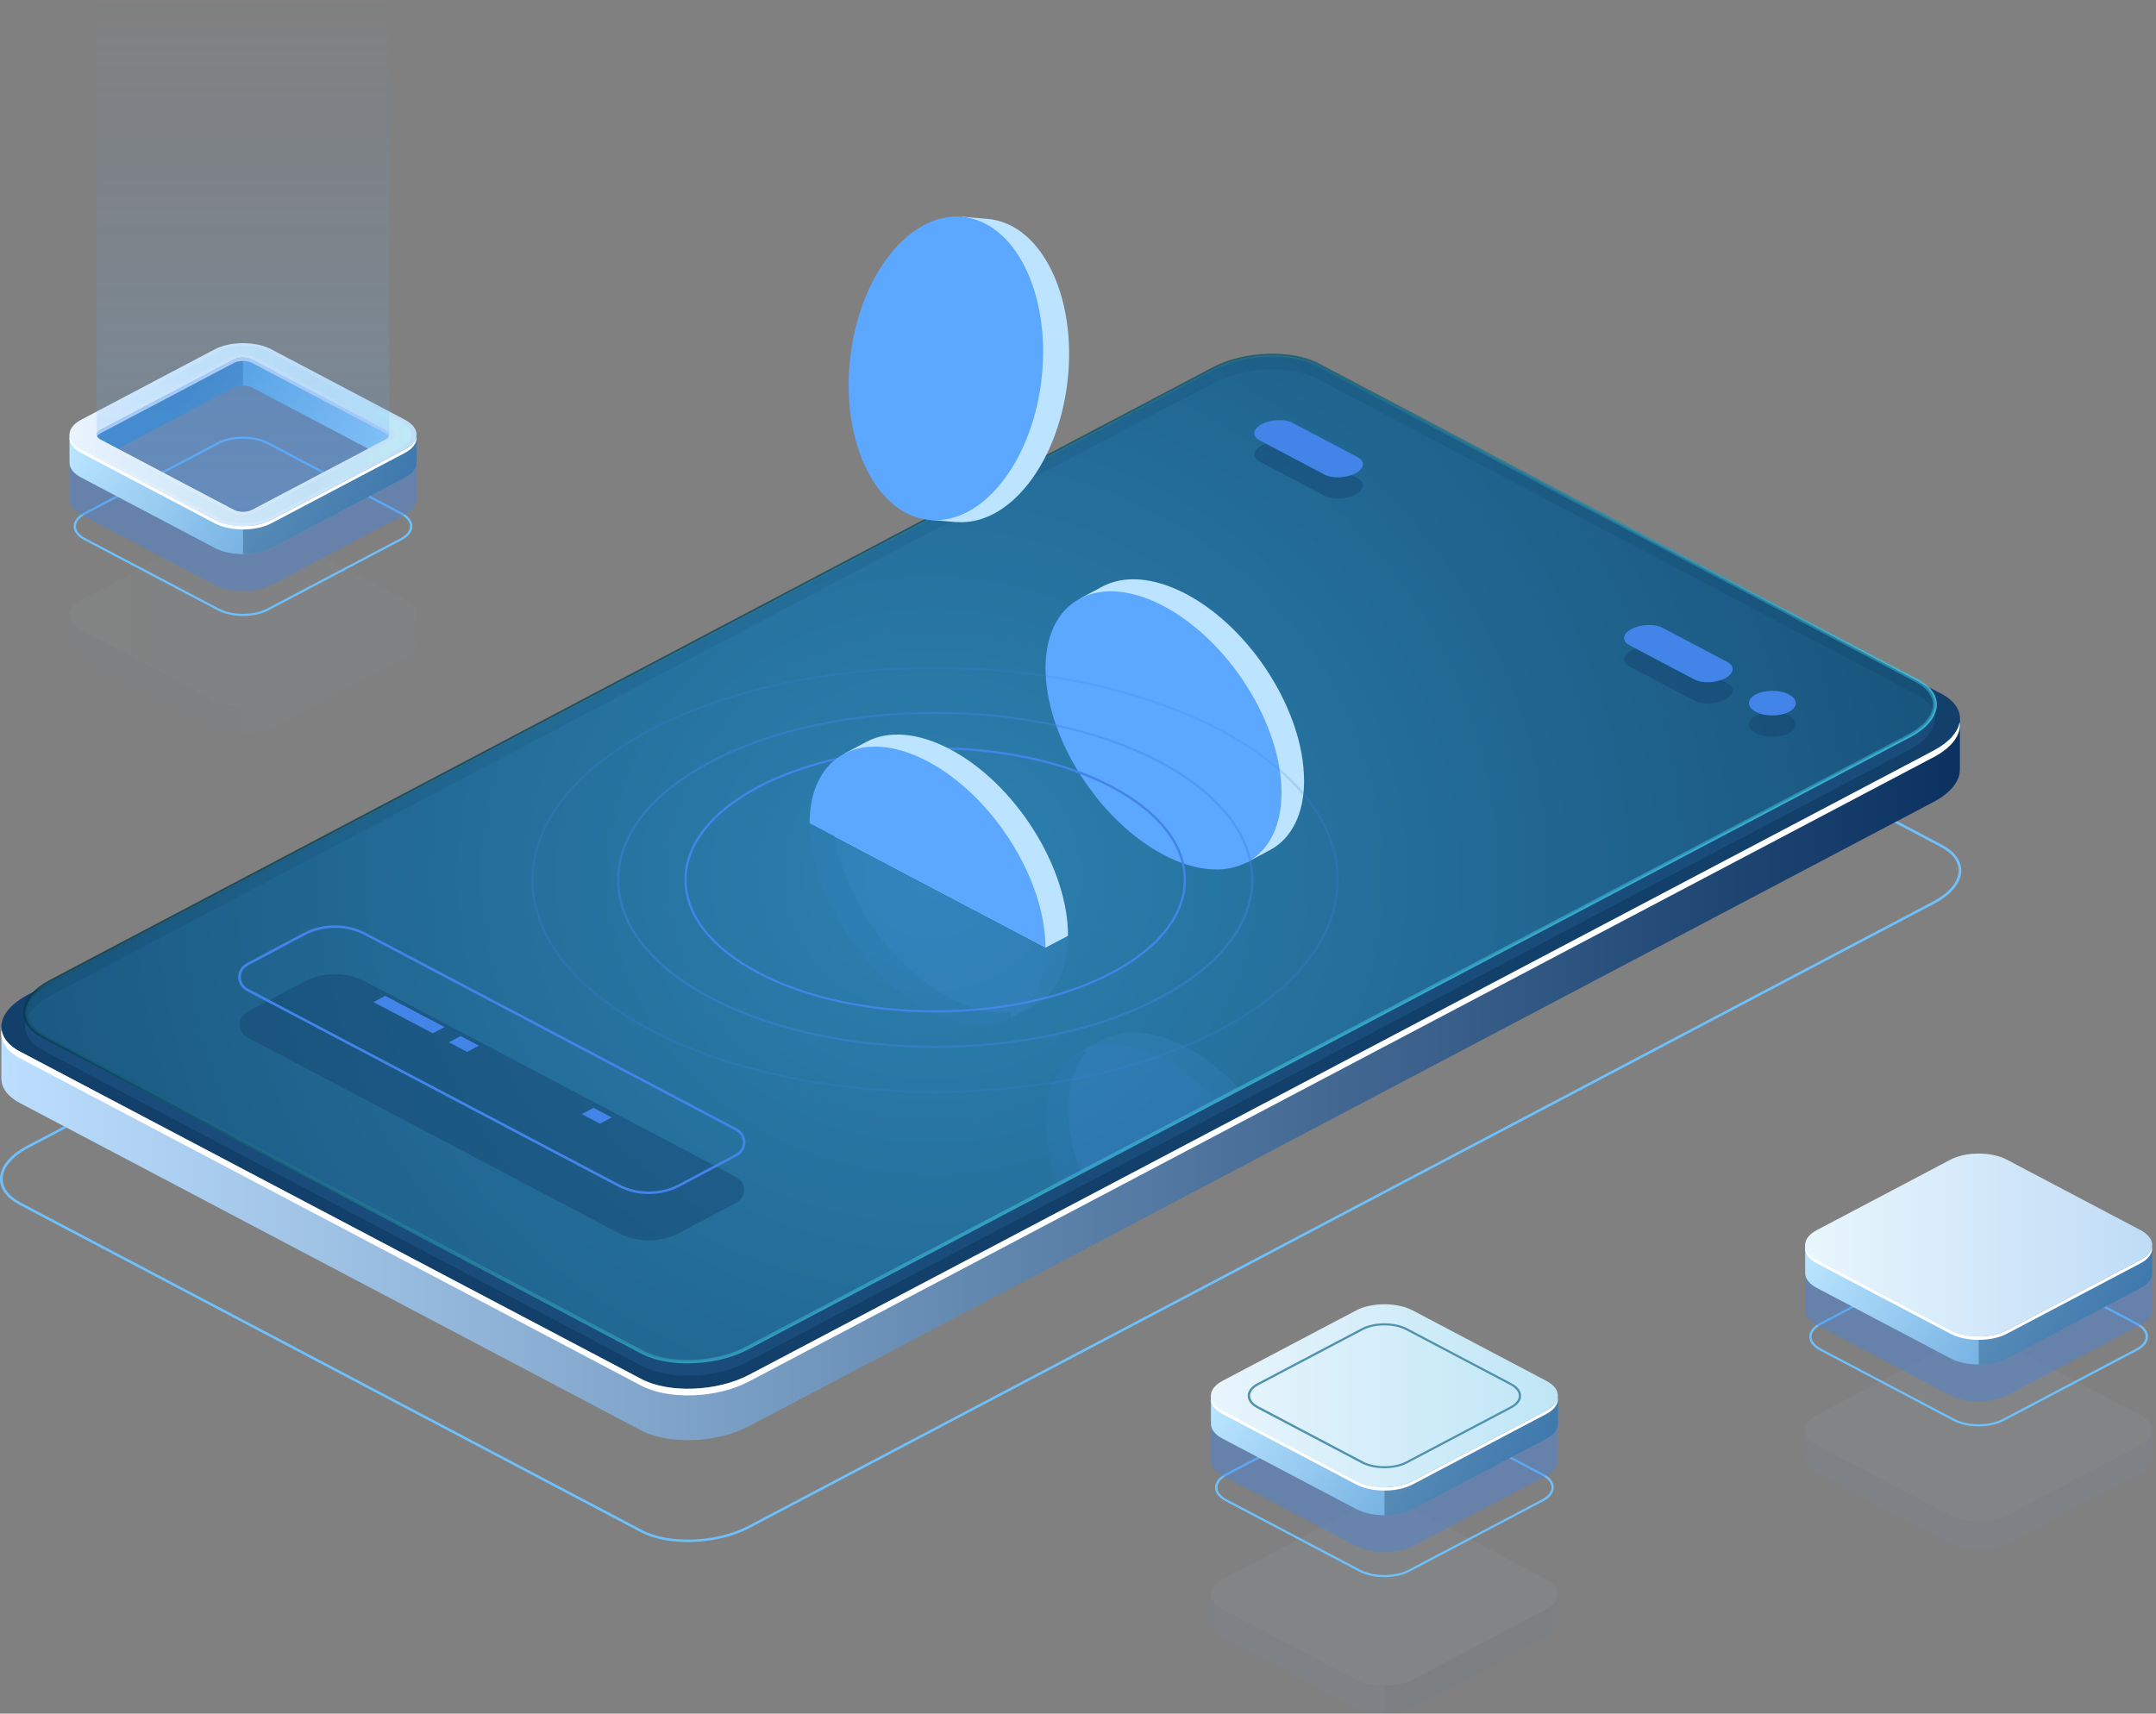 <svg width="566" height="450" viewBox="0 0 566 450" fill="none" xmlns="http://www.w3.org/2000/svg">
<rect x="0" y="0" width="566" height="450" fill="#808080" stroke="none"/>
<path d="M180.604 404.926C175.928 404.926 171.464 404.068 168.152 402.306L5.066 316.346C1.789 314.615 0 312.221 0 309.585C0 306.432 2.586 303.245 7.103 300.868L318.113 136.938C326.562 132.474 339.422 132.005 346.755 135.87L509.823 221.83C513.1 223.561 514.889 225.954 514.889 228.59C514.889 231.744 512.303 234.93 507.786 237.308L196.777 401.238C192.153 403.68 186.22 404.926 180.587 404.926H180.604ZM168.489 401.756C175.627 405.524 188.168 405.039 196.422 400.688L507.432 236.742C511.719 234.477 514.181 231.502 514.181 228.59C514.181 226.197 512.498 223.997 509.469 222.396L346.401 136.436C339.262 132.668 326.721 133.153 318.467 137.504L7.457 301.434C3.171 303.698 0.709 306.674 0.709 309.585C0.709 311.979 2.391 314.178 5.42 315.78L168.489 401.74V401.756Z" fill="#6EC0FC"/>
<path d="M514.552 188.869L491.136 192.557L346.595 116.365C339.351 112.548 326.686 113.018 318.307 117.433L41.768 263.201L0.354 269.719V283.126C0.336 285.568 1.931 287.913 5.225 289.644L168.294 375.604C175.538 379.421 188.203 378.952 196.582 374.536L507.591 210.59C512.09 208.212 514.428 205.188 514.499 202.293H514.517V188.885L514.552 188.869Z" fill="url(#paint0_linear_812_4427)"/>
<path d="M168.311 362.099L5.243 276.139C-2.002 272.322 -1.098 265.643 7.28 261.228L318.29 97.281C326.668 92.866 339.333 92.381 346.578 96.214L509.646 182.174C516.891 185.991 515.987 192.67 507.609 197.085L196.617 361.032C188.239 365.447 175.574 365.932 168.329 362.099H168.311Z" fill="#12406A"/>
<path d="M507.626 197.085L196.617 361.032C188.239 365.447 175.574 365.932 168.329 362.099L5.243 276.139C2.338 274.603 0.761 272.614 0.425 270.495C-0.018 273.244 1.541 275.929 5.243 277.886L168.311 363.846C175.556 367.663 188.221 367.194 196.599 362.778L507.609 198.832C512.622 196.196 514.942 192.735 514.446 189.565C514.021 192.217 511.718 194.918 507.609 197.085H507.626Z" fill="white"/>
<path opacity="0.51" d="M168.648 358.768L11.372 275.848C4.358 272.144 5.243 265.691 13.338 261.422L318.591 100.548C326.686 96.278 338.943 95.809 345.958 99.513L503.216 182.432C510.231 186.136 509.345 192.589 501.25 196.859L196.015 357.732C187.92 362.002 175.663 362.471 168.648 358.768Z" fill="#21588A"/>
<path style="mix-blend-mode:lighten" opacity="0.8" d="M180.534 358.024C175.981 358.024 171.642 357.183 168.4 355.484L11.124 272.549C7.9 270.851 6.129 268.489 6.129 265.885C6.129 262.78 8.662 259.659 13.09 257.314L318.343 96.456C326.562 92.122 339.085 91.653 346.224 95.421L503.482 178.341C506.706 180.039 508.477 182.4 508.477 185.004C508.477 188.109 505.944 191.231 501.516 193.576L196.263 354.433C191.764 356.794 185.989 358.007 180.516 358.007L180.534 358.024ZM168.896 354.676C175.769 358.299 187.814 357.829 195.767 353.641L501.002 192.783C505.094 190.616 507.45 187.786 507.45 185.02C507.45 182.756 505.856 180.686 502.968 179.149L345.71 96.23C338.837 92.607 326.792 93.076 318.839 97.265L13.604 258.122C9.512 260.29 7.156 263.12 7.156 265.885C7.156 268.15 8.75 270.22 11.638 271.756L168.896 354.676Z" fill="url(#paint1_linear_812_4427)"/>
<path style="mix-blend-mode:lighten" opacity="0.5" d="M168.648 355.064L11.372 272.145C4.358 268.441 5.243 261.988 13.338 257.718L318.591 96.844C326.686 92.575 338.943 92.106 345.958 95.809L503.216 178.729C510.231 182.432 509.345 188.885 501.25 193.155L196.015 354.029C187.92 358.299 175.663 358.768 168.648 355.064Z" fill="url(#paint2_radial_812_4427)"/>
<path opacity="0.1" d="M311.364 274.959C302.791 270.446 295.032 270.026 289.435 273.002L283.572 276.123L285.272 276.269C282.19 279.714 280.383 284.808 280.383 291.294C280.383 296.598 281.606 302.259 283.749 307.806L325.34 285.876C321.142 281.412 316.394 277.611 311.346 274.959H311.364Z" fill="#5CA7FF"/>
<path opacity="0.1" d="M305.447 278.112C288.336 269.088 274.467 276.398 274.467 294.431C274.467 299.736 275.689 305.364 277.815 310.911L319.405 288.997C315.207 284.549 310.478 280.749 305.447 278.112Z" fill="#4284E8"/>
<path opacity="0.4" d="M469.632 192.508C467.223 193.77 463.344 193.77 460.935 192.508C458.526 191.247 458.526 189.193 460.935 187.931C463.344 186.67 467.223 186.67 469.632 187.931C472.041 189.193 472.041 191.247 469.632 192.508Z" fill="#12406A"/>
<path opacity="0.4" d="M436.455 170.432L453.477 179.408C455.55 180.508 455.302 182.416 452.893 183.678C450.484 184.939 446.853 185.085 444.78 183.985L427.758 175.009C425.685 173.909 425.933 172.001 428.342 170.739C430.751 169.478 434.382 169.332 436.455 170.432Z" fill="#12406A"/>
<path opacity="0.4" d="M339.386 116.624L356.409 125.6C358.481 126.7 358.233 128.608 355.824 129.87C353.415 131.132 349.784 131.277 347.711 130.177L330.689 121.201C328.616 120.101 328.864 118.193 331.273 116.932C333.682 115.67 337.314 115.524 339.386 116.624Z" fill="#12406A"/>
<path d="M469.632 186.929C467.223 188.19 463.344 188.19 460.935 186.929C458.526 185.667 458.526 183.613 460.935 182.352C463.344 181.09 467.223 181.09 469.632 182.352C472.041 183.613 472.041 185.667 469.632 186.929Z" fill="#4284E8"/>
<path d="M436.455 164.852L453.477 173.828C455.55 174.928 455.302 176.837 452.893 178.098C450.484 179.36 446.853 179.505 444.78 178.405L427.758 169.429C425.685 168.329 425.933 166.421 428.342 165.16C430.751 163.898 434.382 163.752 436.455 164.852Z" fill="#4284E8"/>
<path d="M339.386 111.061L356.409 120.037C358.481 121.136 358.233 123.045 355.824 124.306C353.415 125.568 349.784 125.713 347.711 124.614L330.689 115.638C328.616 114.538 328.864 112.629 331.273 111.368C333.682 110.106 337.314 109.961 339.386 111.061Z" fill="#4284E8"/>
<g opacity="0.05">
<path d="M565 382.768V375.523L562.803 374.407C562.183 377.836 557.773 380.084 554.088 380.553L528.989 393.96L518.024 397.567L483.058 381.086L483.873 380.666C480.879 379.388 479.268 376.477 477.656 373.809L475.3 375.086L473.9 375.442V382.882C473.9 384.305 474.928 385.728 476.982 386.796L512.019 405.265C516.129 407.432 522.789 407.432 526.898 405.265L561.935 386.796C563.955 385.728 564.982 384.337 565.017 382.946C565.017 382.882 565.017 382.817 565.017 382.752L565 382.768Z" fill="#5CA7FF"/>
<path opacity="0.3" d="M554.088 380.537L528.989 393.944L519.459 397.082V406.882C522.151 406.882 524.844 406.349 526.899 405.265L561.935 386.796C563.955 385.728 564.982 384.337 565.018 382.946C565.018 382.882 565.018 382.817 565.018 382.752V375.507L563.016 374.488H562.803C562.113 377.852 557.755 380.067 554.106 380.537H554.088Z" fill="#5CA7FF"/>
<path d="M512.002 397.906L476.965 379.437C472.855 377.27 472.855 373.76 476.965 371.593L512.002 353.123C516.111 350.956 522.771 350.956 526.881 353.123L561.918 371.593C566.027 373.76 566.027 377.27 561.918 379.437L526.881 397.906C522.771 400.074 516.111 400.074 512.002 397.906Z" fill="url(#paint3_linear_812_4427)"/>
<g opacity="0.3">
<path d="M512.002 397.906L476.965 379.437C472.855 377.27 472.855 373.76 476.965 371.593L512.002 353.123C516.111 350.956 522.771 350.956 526.881 353.123L561.918 371.593C566.027 373.76 566.027 377.27 561.918 379.437L526.881 397.906C522.771 400.074 516.111 400.074 512.002 397.906Z" fill="#5CA7FF"/>
</g>
</g>
<path d="M519.442 374.553C517.05 374.553 514.659 374.067 512.835 373.113L477.798 354.643C475.973 353.689 474.981 352.395 474.981 351.004C474.981 349.614 475.991 348.32 477.798 347.366L512.835 328.896C516.484 326.987 522.4 326.971 526.049 328.896L561.086 347.366C562.91 348.32 563.902 349.614 563.902 351.004C563.902 352.395 562.892 353.689 561.086 354.643L526.049 373.113C524.224 374.067 521.833 374.553 519.442 374.553ZM519.442 328.006C517.157 328.006 514.872 328.459 513.136 329.381L478.099 347.851C476.469 348.708 475.584 349.824 475.584 351.004C475.584 352.185 476.469 353.301 478.099 354.158L513.136 372.628C516.608 374.455 522.258 374.455 525.73 372.628L560.767 354.158C562.396 353.301 563.282 352.185 563.282 351.004C563.282 349.824 562.396 348.708 560.767 347.851L525.73 329.381C523.994 328.459 521.709 328.006 519.424 328.006H519.442Z" fill="#6EC0FC"/>
<path opacity="0.4" d="M565 343.921V332.971L562.804 331.855C562.184 335.284 557.773 337.532 554.089 338.001L528.989 351.409L518.025 355.015L483.059 338.535L483.873 338.114C480.88 336.837 479.268 333.926 477.656 331.257L475.3 332.535L473.901 332.891V344.034C473.901 345.457 474.928 346.88 476.983 347.948L512.02 366.417C516.129 368.585 522.789 368.585 526.899 366.417L561.936 347.948C563.955 346.88 564.982 345.489 565.018 344.098C565.018 344.034 565.018 343.969 565.018 343.904L565 343.921Z" fill="#4284E8"/>
<path d="M565 334.185V326.939L562.804 325.823C562.184 329.252 557.773 331.5 554.089 331.969L528.989 345.376L518.025 348.983L483.059 332.502L483.873 332.082C480.88 330.804 479.268 327.893 477.656 325.225L475.3 326.502L473.901 326.858V334.298C473.901 335.721 474.928 337.144 476.983 338.212L512.02 356.681C516.129 358.848 522.789 358.848 526.899 356.681L561.936 338.212C563.955 337.144 564.982 335.753 565.018 334.362C565.018 334.298 565.018 334.233 565.018 334.168L565 334.185Z" fill="url(#paint4_linear_812_4427)"/>
<path opacity="0.3" d="M554.089 331.969L528.989 345.376L519.459 348.514V358.315C522.152 358.315 524.844 357.781 526.899 356.698L561.936 338.228C563.955 337.16 564.983 335.77 565.018 334.379C565.018 334.314 565.018 334.249 565.018 334.185V326.939L563.016 325.92H562.804C562.113 329.284 557.756 331.5 554.107 331.969H554.089Z" fill="#052A4C"/>
<path d="M512.002 349.322L476.965 330.853C472.856 328.686 472.856 325.176 476.965 323.009L512.002 304.539C516.112 302.372 522.772 302.372 526.881 304.539L561.918 323.009C566.028 325.176 566.028 328.686 561.918 330.853L526.881 349.322C522.772 351.49 516.112 351.49 512.002 349.322Z" fill="url(#paint5_linear_812_4427)"/>
<path d="M561.918 330.853L526.881 349.323C522.772 351.49 516.112 351.49 512.002 349.323L476.965 330.853C475.123 329.883 474.113 328.653 473.919 327.376C473.671 328.945 474.698 330.546 476.965 331.742L512.002 350.212C516.112 352.379 522.772 352.379 526.881 350.212L561.918 331.742C564.185 330.546 565.195 328.928 564.965 327.376C564.77 328.637 563.76 329.883 561.918 330.853Z" fill="white"/>
<g opacity="0.05">
<path d="M408.999 425.87V418.624L406.803 417.508C406.183 420.937 401.772 423.185 398.088 423.654L372.988 437.061L362.024 440.668L327.058 424.188L327.872 423.767C324.879 422.489 323.267 419.578 321.655 416.91L319.299 418.187L317.9 418.543V425.983C317.9 427.406 318.927 428.829 320.982 429.897L356.019 448.366C360.128 450.534 366.789 450.534 370.898 448.366L405.935 429.897C407.954 428.829 408.982 427.438 409.017 426.047C409.017 425.983 409.017 425.918 409.017 425.853L408.999 425.87Z" fill="#5CA7FF"/>
<path opacity="0.3" d="M398.088 423.654L372.988 437.062L363.458 440.199V450C366.151 450 368.843 449.466 370.898 448.383L405.935 429.913C407.954 428.846 408.982 427.455 409.017 426.064C409.017 425.999 409.017 425.935 409.017 425.87V418.624L407.015 417.605H406.803C406.112 420.969 401.755 423.185 398.106 423.654H398.088Z" fill="#052A4C"/>
<path d="M356.001 441.008L320.964 422.538C316.855 420.371 316.855 416.861 320.964 414.694L356.001 396.225C360.111 394.057 366.771 394.057 370.88 396.225L405.917 414.694C410.027 416.861 410.027 420.371 405.917 422.538L370.88 441.008C366.771 443.175 360.111 443.175 356.001 441.008Z" fill="url(#paint6_linear_812_4427)"/>
<g opacity="0.3">
<path d="M356.001 441.008L320.964 422.538C316.855 420.371 316.855 416.861 320.964 414.694L356.001 396.225C360.111 394.057 366.771 394.057 370.88 396.225L405.917 414.694C410.027 416.861 410.027 420.371 405.917 422.538L370.88 441.008C366.771 443.175 360.111 443.175 356.001 441.008Z" fill="#5CA7FF"/>
</g>
</g>
<path d="M363.441 414.144C361.049 414.144 358.658 413.659 356.834 412.705L321.797 394.235C319.972 393.281 318.98 391.987 318.98 390.596C318.98 389.205 319.99 387.912 321.797 386.957L356.834 368.488C360.483 366.563 366.399 366.563 370.048 368.488L405.085 386.957C406.909 387.912 407.901 389.205 407.901 390.596C407.901 391.987 406.891 393.281 405.085 394.235L370.048 412.705C368.223 413.659 365.832 414.144 363.441 414.144ZM357.153 412.22C360.624 414.047 366.275 414.047 369.747 412.22L404.784 393.75C406.413 392.893 407.299 391.777 407.299 390.596C407.299 389.416 406.413 388.3 404.784 387.442L369.747 368.973C366.275 367.145 360.624 367.145 357.153 368.973L322.116 387.442C320.504 388.3 319.6 389.416 319.6 390.596C319.6 391.777 320.486 392.893 322.116 393.75L357.153 412.22Z" fill="#6EC0FC"/>
<path opacity="0.4" d="M408.999 383.496V372.547L406.803 371.431C406.183 374.86 401.772 377.108 398.088 377.577L372.988 390.984L362.024 394.591L327.058 378.111L327.872 377.69C324.879 376.412 323.267 373.501 321.655 370.833L319.299 372.11L317.9 372.466V383.61C317.9 385.033 318.927 386.456 320.982 387.523L356.019 405.993C360.128 408.16 366.789 408.16 370.898 405.993L405.935 387.523C407.954 386.456 408.982 385.065 409.017 383.674C409.017 383.61 409.017 383.545 409.017 383.48L408.999 383.496Z" fill="#4284E8"/>
<path d="M408.999 373.76V366.515L406.803 365.399C406.183 368.827 401.772 371.075 398.088 371.544L372.988 384.952L362.024 388.559L327.058 372.078L327.872 371.658C324.879 370.38 323.267 367.469 321.655 364.8L319.299 366.078L317.9 366.434V373.873C317.9 375.297 318.927 376.72 320.982 377.787L356.019 396.257C360.128 398.424 366.789 398.424 370.898 396.257L405.935 377.787C407.954 376.72 408.982 375.329 409.017 373.938C409.017 373.873 409.017 373.809 409.017 373.744L408.999 373.76Z" fill="url(#paint7_linear_812_4427)"/>
<path opacity="0.3" d="M398.088 371.545L372.988 384.952L363.458 388.09V397.891C366.151 397.891 368.843 397.357 370.898 396.273L405.935 377.804C407.954 376.736 408.982 375.345 409.017 373.954C409.017 373.89 409.017 373.825 409.017 373.76V366.515L407.015 365.496H406.803C406.112 368.86 401.755 371.076 398.106 371.545H398.088Z" fill="#052A4C"/>
<path d="M356.001 388.898L320.964 370.428C316.855 368.261 316.855 364.752 320.964 362.585L356.001 344.115C360.111 341.948 366.771 341.948 370.88 344.115L405.917 362.585C410.027 364.752 410.027 368.261 405.917 370.428L370.88 388.898C366.771 391.065 360.111 391.065 356.001 388.898Z" fill="url(#paint8_linear_812_4427)"/>
<path d="M363.441 385.55C361.28 385.55 359.119 385.114 357.471 384.256L330.104 369.83C328.457 368.957 327.554 367.792 327.554 366.515C327.554 365.237 328.457 364.072 330.104 363.215L357.471 348.789C360.766 347.058 366.115 347.058 369.41 348.789L396.777 363.215C398.424 364.089 399.328 365.253 399.328 366.531C399.328 367.792 398.424 368.973 396.777 369.83L369.41 384.256C367.763 385.13 365.602 385.55 363.441 385.55ZM357.79 383.771C360.908 385.421 365.992 385.421 369.109 383.771L396.476 369.345C397.929 368.585 398.726 367.582 398.726 366.531C398.726 365.479 397.929 364.477 396.476 363.7L369.109 349.274C365.992 347.624 360.908 347.624 357.79 349.274L330.423 363.7C328.971 364.461 328.174 365.463 328.174 366.515C328.174 367.566 328.971 368.569 330.423 369.329L357.79 383.755V383.771Z" fill="#5193AF"/>
<path d="M405.917 370.429L370.88 388.898C366.771 391.066 360.111 391.066 356.001 388.898L320.964 370.429C319.122 369.458 318.112 368.229 317.918 366.951C317.67 368.52 318.697 370.121 320.964 371.318L356.001 389.788C360.111 391.955 366.771 391.955 370.88 389.788L405.917 371.318C408.184 370.121 409.194 368.504 408.964 366.951C408.769 368.213 407.759 369.458 405.917 370.429Z" fill="white"/>
<g opacity="0.05">
<path opacity="0.3" d="M109.344 168.734V161.488L107.148 160.372C106.528 163.801 102.117 166.049 98.433 166.518L73.333 179.926L62.368 183.532L27.402 167.052L28.217 166.631C25.224 165.354 23.612 162.442 22 159.774L19.644 161.052L18.245 161.407V168.847C18.245 170.27 19.272 171.693 21.327 172.761L56.364 191.231C60.473 193.398 67.133 193.398 71.243 191.231L106.28 172.761C108.299 171.693 109.326 170.303 109.362 168.912C109.362 168.847 109.362 168.782 109.362 168.718L109.344 168.734Z" fill="#5CA7FF"/>
<path opacity="0.3" d="M98.433 166.518L73.333 179.925L63.803 183.063V192.864C66.496 192.864 69.188 192.33 71.243 191.247L106.28 172.777C108.299 171.71 109.326 170.319 109.362 168.928C109.362 168.863 109.362 168.798 109.362 168.734V161.488L107.36 160.469H107.148C106.457 163.833 102.099 166.049 98.45 166.518H98.433Z" fill="#5CA7FF"/>
<path d="M56.364 183.888L21.327 165.418C17.217 163.251 17.217 159.742 21.327 157.574L56.364 139.105C60.473 136.937 67.133 136.937 71.243 139.105L106.28 157.574C110.389 159.742 110.389 163.251 106.28 165.418L71.243 183.888C67.133 186.055 60.473 186.055 56.364 183.888Z" fill="url(#paint9_linear_812_4427)"/>
<g opacity="0.3">
<path d="M56.364 183.888L21.327 165.418C17.217 163.251 17.217 159.742 21.327 157.574L56.364 139.105C60.473 136.937 67.133 136.937 71.243 139.105L106.28 157.574C110.389 159.742 110.389 163.251 106.28 165.418L71.243 183.888C67.133 186.055 60.473 186.055 56.364 183.888Z" fill="#052A4C"/>
</g>
</g>
<path d="M63.803 161.747C61.412 161.747 59.02 161.262 57.196 160.308L22.159 141.838C20.335 140.884 19.343 139.59 19.343 138.199C19.343 136.808 20.352 135.514 22.159 134.56L57.196 116.09C60.845 114.166 66.761 114.166 70.41 116.09L105.447 134.56C107.271 135.514 108.263 136.808 108.263 138.199C108.263 139.59 107.254 140.884 105.447 141.838L70.41 160.308C68.586 161.262 66.194 161.747 63.803 161.747ZM63.803 115.201C61.518 115.201 59.251 115.654 57.497 116.576L22.46 135.045C20.831 135.902 19.945 137.018 19.945 138.199C19.945 139.38 20.831 140.496 22.46 141.353L57.497 159.822C60.969 161.65 66.62 161.65 70.091 159.822L105.128 141.353C106.758 140.496 107.643 139.38 107.643 138.199C107.643 137.018 106.758 135.902 105.128 135.045L70.091 116.576C68.355 115.654 66.07 115.201 63.785 115.201H63.803Z" fill="#6EC0FC"/>
<path opacity="0.4" d="M109.344 131.115V120.166L107.148 119.05C106.528 122.479 102.117 124.727 98.433 125.196L73.333 138.603L62.368 142.21L27.402 125.73L28.217 125.309C25.224 124.031 23.612 121.12 22 118.452L19.644 119.729L18.245 120.085V131.228C18.245 132.652 19.272 134.075 21.327 135.142L56.364 153.612C60.473 155.779 67.133 155.779 71.243 153.612L106.28 135.142C108.299 134.075 109.326 132.684 109.362 131.293C109.362 131.228 109.362 131.164 109.362 131.099L109.344 131.115Z" fill="#4284E8"/>
<path d="M109.344 121.379V114.134L107.148 113.018C106.528 116.446 102.117 118.694 98.433 119.163L73.333 132.571L62.368 136.177L27.402 119.697L28.217 119.277C25.224 117.999 23.612 115.088 22 112.419L19.644 113.697L18.245 114.053V121.492C18.245 122.916 19.272 124.339 21.327 125.406L56.364 143.876C60.473 146.043 67.133 146.043 71.243 143.876L106.28 125.406C108.299 124.339 109.326 122.948 109.362 121.557C109.362 121.492 109.362 121.428 109.362 121.363L109.344 121.379Z" fill="url(#paint10_linear_812_4427)"/>
<path opacity="0.3" d="M98.432 119.147L73.332 132.555L63.803 135.692V145.493C66.495 145.493 69.188 144.959 71.242 143.876L106.279 125.406C108.298 124.339 109.326 122.948 109.361 121.557C109.361 121.492 109.361 121.428 109.361 121.363V114.117L107.36 113.098H107.147C106.456 116.462 102.099 118.678 98.45 119.147H98.432Z" fill="#052A4C"/>
<path d="M28.217 119.26L61.411 101.761C62.722 101.066 64.866 101.066 66.176 101.761L98.804 118.953L98.45 119.147C102.134 118.678 106.545 116.43 107.165 113.001L70.552 94.402L59.906 91.831L51.226 96.489L22 112.403C23.611 115.055 25.223 117.983 28.217 119.26Z" fill="url(#paint11_linear_812_4427)"/>
<path opacity="0.3" d="M63.803 92.785L59.906 91.847L51.226 96.505L22 112.419C23.611 115.071 25.223 117.999 28.217 119.276L61.411 101.777C62.067 101.438 62.935 101.26 63.803 101.26V92.801V92.785Z" fill="#052A4C"/>
<path d="M56.364 136.517L21.327 118.047C17.217 115.88 17.217 112.371 21.327 110.203L56.364 91.734C60.473 89.567 67.133 89.567 71.243 91.734L106.28 110.203C110.389 112.371 110.389 115.88 106.28 118.047L71.243 136.517C67.133 138.684 60.473 138.684 56.364 136.517ZM66.177 94.402C64.866 93.707 62.723 93.707 61.412 94.402L26.375 112.872C25.064 113.567 25.064 114.683 26.375 115.379L61.412 133.849C62.723 134.544 64.866 134.544 66.177 133.849L101.214 115.379C102.524 114.683 102.524 113.567 101.214 112.872L66.177 94.402Z" fill="url(#paint12_linear_812_4427)"/>
<path d="M101.214 112.872L66.177 94.402C64.866 93.707 62.723 93.707 61.412 94.402L26.375 112.872C25.507 113.341 25.206 113.988 25.507 114.586C25.649 114.295 25.95 114.02 26.375 113.778L61.412 95.308C62.723 94.613 64.866 94.613 66.177 95.308L101.214 113.778C101.656 114.004 101.94 114.295 102.081 114.586C102.383 113.988 102.081 113.341 101.214 112.872Z" fill="white"/>
<path d="M106.279 118.048L71.243 136.517C67.133 138.684 60.473 138.684 56.363 136.517L21.326 118.048C19.484 117.077 18.475 115.848 18.28 114.57C18.032 116.139 19.059 117.74 21.326 118.937L56.363 137.407C60.473 139.574 67.133 139.574 71.243 137.407L106.279 118.937C108.547 117.74 109.556 116.123 109.326 114.57C109.131 115.832 108.122 117.077 106.279 118.048Z" fill="white"/>
<path d="M57.337 135.999L22.301 117.53C18.74 115.654 18.74 112.597 22.301 110.721L57.337 92.251C60.898 90.375 66.69 90.375 70.233 92.251L105.27 110.721C108.83 112.597 108.83 115.654 105.27 117.514L70.233 135.983C66.672 137.859 60.88 137.859 57.337 135.983V135.999ZM67.151 93.885C65.291 92.898 62.262 92.898 60.402 93.885L25.365 112.354C23.505 113.341 23.505 114.926 25.365 115.913L60.402 134.382C62.262 135.369 65.291 135.369 67.151 134.382L102.187 115.913C104.047 114.926 104.047 113.341 102.187 112.354L67.151 93.885Z" fill="url(#paint13_linear_812_4427)"/>
<path opacity="0.4" d="M66.176 94.402C64.866 93.707 62.722 93.707 61.411 94.402L26.375 112.872C25.064 113.568 25.064 114.683 26.375 115.379L61.411 133.849C62.722 134.544 64.866 134.544 66.176 133.849L101.213 115.379C102.524 114.683 102.524 113.568 101.213 112.872L66.176 94.402Z" fill="#4284E8"/>
<path style="mix-blend-mode:lighten" opacity="0.2" d="M102.188 114.101V0H25.383V114.101C25.383 114.57 25.702 115.023 26.375 115.379L61.412 133.848C62.722 134.544 64.866 134.544 66.177 133.848L101.213 115.379C101.886 115.023 102.205 114.554 102.188 114.101Z" fill="url(#paint14_linear_812_4427)"/>
<path d="M342.344 204.962C342.344 186.929 328.475 164.998 311.364 155.973C302.791 151.461 295.032 151.041 289.435 154.016L283.572 157.138L285.272 157.283C282.19 160.728 280.383 165.823 280.383 172.308C280.383 190.341 294.253 212.272 311.364 221.296C317.245 224.402 322.736 225.566 327.412 225.032L327.288 226.472L333.24 223.302C333.24 223.302 333.293 223.27 333.311 223.27L333.559 223.14C338.996 220.116 342.362 213.857 342.362 204.978L342.344 204.962Z" fill="#BCE3FF"/>
<path d="M327.354 226.438C339.452 220.06 339.454 199.382 327.357 180.252C315.261 161.123 295.647 150.785 283.549 157.162C271.451 163.54 271.45 184.218 283.546 203.348C295.642 222.477 315.256 232.815 327.354 226.438Z" fill="#5CA7FF"/>
<path d="M269.985 127.007C281.446 112.322 284.103 87.108 275.901 70.709C271.792 62.493 265.752 58.029 259.286 57.479L252.538 56.913L253.831 57.932C249.119 59.113 244.425 62.299 240.298 67.571C228.837 82.256 226.18 107.47 234.382 123.87C237.198 129.514 240.935 133.379 245.08 135.417L244.071 136.517L250.926 137.083C250.926 137.083 250.979 137.083 251.014 137.083H251.298C257.639 137.52 264.37 134.188 270.003 126.975L269.985 127.007Z" fill="#BCE3FF"/>
<path d="M273.495 98.949C275.81 76.961 266.413 58.148 252.508 56.927C238.602 55.707 225.453 72.542 223.138 94.53C220.824 116.518 230.22 135.332 244.126 136.552C258.031 137.773 271.181 120.937 273.495 98.949Z" fill="#5CA7FF"/>
<path opacity="0.4" d="M245.506 275.169C224.144 275.169 202.764 270.883 186.503 262.311C170.685 253.966 161.97 242.871 161.97 231.049C161.97 219.226 170.685 208.131 186.503 199.786C219.042 182.626 271.97 182.643 304.509 199.786C320.327 208.131 329.042 219.226 329.042 231.049C329.042 242.871 320.327 253.982 304.509 262.311L304.349 262.069L304.509 262.311C288.248 270.883 266.868 275.169 245.506 275.169ZM245.506 187.462C224.25 187.462 202.994 191.732 186.804 200.255C171.181 208.487 162.59 219.42 162.59 231.032C162.59 242.645 171.199 253.578 186.822 261.81C219.184 278.872 271.846 278.872 304.208 261.81C319.831 253.578 328.422 242.645 328.422 231.032C328.422 219.42 319.813 208.487 304.19 200.255C288 191.716 266.744 187.462 245.488 187.462H245.506Z" fill="#4284E8"/>
<path opacity="0.2" d="M245.506 286.991C218.387 286.991 191.268 281.557 170.632 270.673C150.58 260.096 139.527 246.025 139.527 231.049C139.527 216.072 150.58 201.986 170.632 191.425C211.921 169.656 279.09 169.656 320.38 191.425C340.431 202.002 351.484 216.072 351.484 231.049C351.484 246.025 340.431 260.112 320.38 270.673C299.744 281.557 272.625 286.991 245.506 286.991ZM245.506 175.64C218.493 175.64 191.498 181.058 170.933 191.894C151.076 202.358 140.13 216.267 140.13 231.033C140.13 245.815 151.059 259.707 170.933 270.171C212.045 291.843 278.948 291.843 320.061 270.171C339.918 259.707 350.864 245.799 350.864 231.033C350.864 216.267 339.935 202.358 320.061 191.894C299.496 181.058 272.501 175.64 245.488 175.64H245.506Z" fill="#4284E8"/>
<path d="M245.506 265.853C228.66 265.853 211.833 262.473 199.008 255.713C186.538 249.13 179.666 240.364 179.666 231.033C179.666 221.701 186.538 212.935 199.008 206.352C224.657 192.832 266.372 192.832 292.003 206.352C304.473 212.935 311.346 221.701 311.346 231.033C311.346 240.364 304.473 249.13 292.003 255.713L291.844 255.47L292.003 255.713C279.179 262.473 262.351 265.853 245.506 265.853ZM245.506 196.778C228.784 196.778 212.045 200.142 199.31 206.854C187.034 213.323 180.268 221.911 180.268 231.049C180.268 240.187 187.034 248.758 199.31 255.244C224.781 268.667 266.23 268.667 291.702 255.244C303.977 248.774 310.744 240.187 310.744 231.065C310.744 221.943 303.977 213.355 291.702 206.87C278.966 200.158 262.245 196.794 245.506 196.794V196.778Z" fill="#4284E8"/>
<path opacity="0.1" d="M280.401 245.75L274.538 248.839L219.024 219.582C221.77 236.095 234.329 254.112 249.42 262.069C255.301 265.174 260.792 266.338 265.469 265.805L265.345 267.244L271.296 264.074C271.296 264.074 271.349 264.042 271.367 264.042L271.615 263.912C277.053 260.888 280.419 254.629 280.419 245.766L280.401 245.75Z" fill="#5CA7FF"/>
<path opacity="0.1" d="M212.524 216.153C212.524 216.153 212.524 216.218 212.524 216.25C212.524 234.283 226.393 256.214 243.504 265.239C260.615 274.263 274.485 266.953 274.485 248.904C274.485 248.871 274.485 248.839 274.485 248.807L212.542 216.153H212.524Z" fill="#4284E8"/>
<path d="M249.42 196.746C240.847 192.233 233.089 191.813 227.491 194.789L221.628 197.91L223.329 198.056C220.247 201.5 218.44 206.595 218.44 213.08C218.44 215.199 218.653 217.366 219.007 219.566L274.52 248.823L280.383 245.734C280.383 227.701 266.514 205.77 249.403 196.746H249.42Z" fill="#BCE3FF"/>
<path d="M212.524 216.153L274.467 248.807C274.414 230.79 260.58 208.924 243.504 199.916C226.429 190.907 212.577 198.185 212.542 216.153H212.524Z" fill="#5CA7FF"/>
<path opacity="0.4" d="M162.306 323.753L65.025 272.468C62.156 270.948 62.156 267.18 65.025 265.659L79.869 257.767C84.829 255.147 90.957 255.147 95.917 257.767L193.198 309.052C196.068 310.572 196.068 314.34 193.198 315.861L178.355 323.753C173.395 326.373 167.266 326.373 162.306 323.753Z" fill="#12406A"/>
<path d="M113.613 271.336L98.043 263.136L101.143 261.503L116.713 269.702L113.613 271.336Z" fill="#4284E8"/>
<path d="M157.506 295.062L152.724 292.539L155.823 290.905L160.606 293.428L157.506 295.062Z" fill="#4284E8"/>
<path d="M122.629 276.22L117.846 273.697L120.946 272.064L125.729 274.587L122.629 276.22Z" fill="#4284E8"/>
<path d="M170.331 313.548C167.497 313.548 164.663 312.885 162.13 311.542L64.848 260.257C63.396 259.481 62.528 258.106 62.528 256.57C62.528 255.033 63.396 253.659 64.848 252.882L79.692 244.99C84.758 242.321 91.028 242.321 96.094 244.99L193.376 296.275C194.828 297.035 195.696 298.426 195.696 299.962C195.696 301.499 194.828 302.873 193.376 303.65L178.532 311.542C175.999 312.868 173.165 313.548 170.331 313.548ZM87.911 243.648C85.201 243.648 82.491 244.278 80.064 245.556L65.22 253.448C63.98 254.095 63.236 255.276 63.236 256.57C63.236 257.864 63.98 259.044 65.22 259.691L162.501 310.976C167.337 313.532 173.36 313.532 178.195 310.976L193.039 303.084C194.279 302.437 195.023 301.272 195.023 299.962C195.023 298.652 194.279 297.488 193.039 296.841L95.758 245.556C93.331 244.278 90.621 243.648 87.911 243.648Z" fill="#4284E8"/>
<defs>
<linearGradient id="paint0_linear_812_4427" x1="0.354" y1="245.976" x2="514.553" y2="245.976" gradientUnits="userSpaceOnUse">
<stop stop-color="#BCDFFF"/>
<stop offset="1" stop-color="#0A3160"/>
</linearGradient>
<linearGradient id="paint1_linear_812_4427" x1="329.077" y1="312.399" x2="201.734" y2="127.339" gradientUnits="userSpaceOnUse">
<stop stop-color="#42CAE8"/>
<stop offset="1" stop-color="#05374C"/>
</linearGradient>
<radialGradient id="paint2_radial_812_4427" cx="0" cy="0" r="1" gradientUnits="userSpaceOnUse" gradientTransform="translate(244.691 229.884) scale(402.463 367.469)">
<stop stop-color="#42B6E8"/>
<stop offset="1" stop-color="#05324C"/>
</radialGradient>
<linearGradient id="paint3_linear_812_4427" x1="473.883" y1="375.507" x2="565" y2="375.507" gradientUnits="userSpaceOnUse">
<stop stop-color="#E9F3FD"/>
<stop offset="0.36" stop-color="#D2E9F9"/>
<stop offset="0.71" stop-color="#C3E4F6"/>
<stop offset="1" stop-color="#BFE6F6"/>
</linearGradient>
<linearGradient id="paint4_linear_812_4427" x1="482.952" y1="312.529" x2="551.806" y2="356.064" gradientUnits="userSpaceOnUse">
<stop stop-color="#BCE7FF"/>
<stop offset="1" stop-color="#579AD7"/>
</linearGradient>
<linearGradient id="paint5_linear_812_4427" x1="473.883" y1="326.939" x2="565" y2="326.939" gradientUnits="userSpaceOnUse">
<stop stop-color="#E9F6FD"/>
<stop offset="1" stop-color="#BFDCF6"/>
</linearGradient>
<linearGradient id="paint6_linear_812_4427" x1="317.882" y1="418.624" x2="408.999" y2="418.624" gradientUnits="userSpaceOnUse">
<stop stop-color="#E9F5FD"/>
<stop offset="1" stop-color="#BFE6F6"/>
</linearGradient>
<linearGradient id="paint7_linear_812_4427" x1="326.951" y1="352.104" x2="395.805" y2="395.64" gradientUnits="userSpaceOnUse">
<stop stop-color="#BCE7FF"/>
<stop offset="1" stop-color="#579AD7"/>
</linearGradient>
<linearGradient id="paint8_linear_812_4427" x1="317.882" y1="366.515" x2="408.999" y2="366.515" gradientUnits="userSpaceOnUse">
<stop stop-color="#E9F5FD"/>
<stop offset="1" stop-color="#BFE6F6"/>
</linearGradient>
<linearGradient id="paint9_linear_812_4427" x1="18.245" y1="161.488" x2="109.344" y2="161.488" gradientUnits="userSpaceOnUse">
<stop stop-color="#E9F3FD"/>
<stop offset="1" stop-color="#BFDFF6"/>
</linearGradient>
<linearGradient id="paint10_linear_812_4427" x1="27.296" y1="99.723" x2="96.15" y2="143.259" gradientUnits="userSpaceOnUse">
<stop stop-color="#BCE7FF"/>
<stop offset="1" stop-color="#579AD7"/>
</linearGradient>
<linearGradient id="paint11_linear_812_4427" x1="31.636" y1="97.152" x2="93.049" y2="135.976" gradientUnits="userSpaceOnUse">
<stop offset="0.24" stop-color="#57A9D7"/>
<stop offset="1" stop-color="#BCEFFF"/>
</linearGradient>
<linearGradient id="paint12_linear_812_4427" x1="18.245" y1="114.117" x2="109.344" y2="114.117" gradientUnits="userSpaceOnUse">
<stop stop-color="#E9F3FD"/>
<stop offset="1" stop-color="#BFDFF6"/>
</linearGradient>
<linearGradient id="paint13_linear_812_4427" x1="19.644" y1="114.117" x2="107.944" y2="114.117" gradientUnits="userSpaceOnUse">
<stop stop-color="#E9F2FD"/>
<stop offset="0.36" stop-color="#D2E9F9"/>
<stop offset="0.71" stop-color="#C3E1F6"/>
<stop offset="1" stop-color="#BFE9F6"/>
</linearGradient>
<linearGradient id="paint14_linear_812_4427" x1="63.785" y1="134.366" x2="63.785" y2="0" gradientUnits="userSpaceOnUse">
<stop stop-color="#5CB1FF"/>
<stop offset="1" stop-color="#5CB1FF" stop-opacity="0"/>
</linearGradient>
</defs>
</svg>
